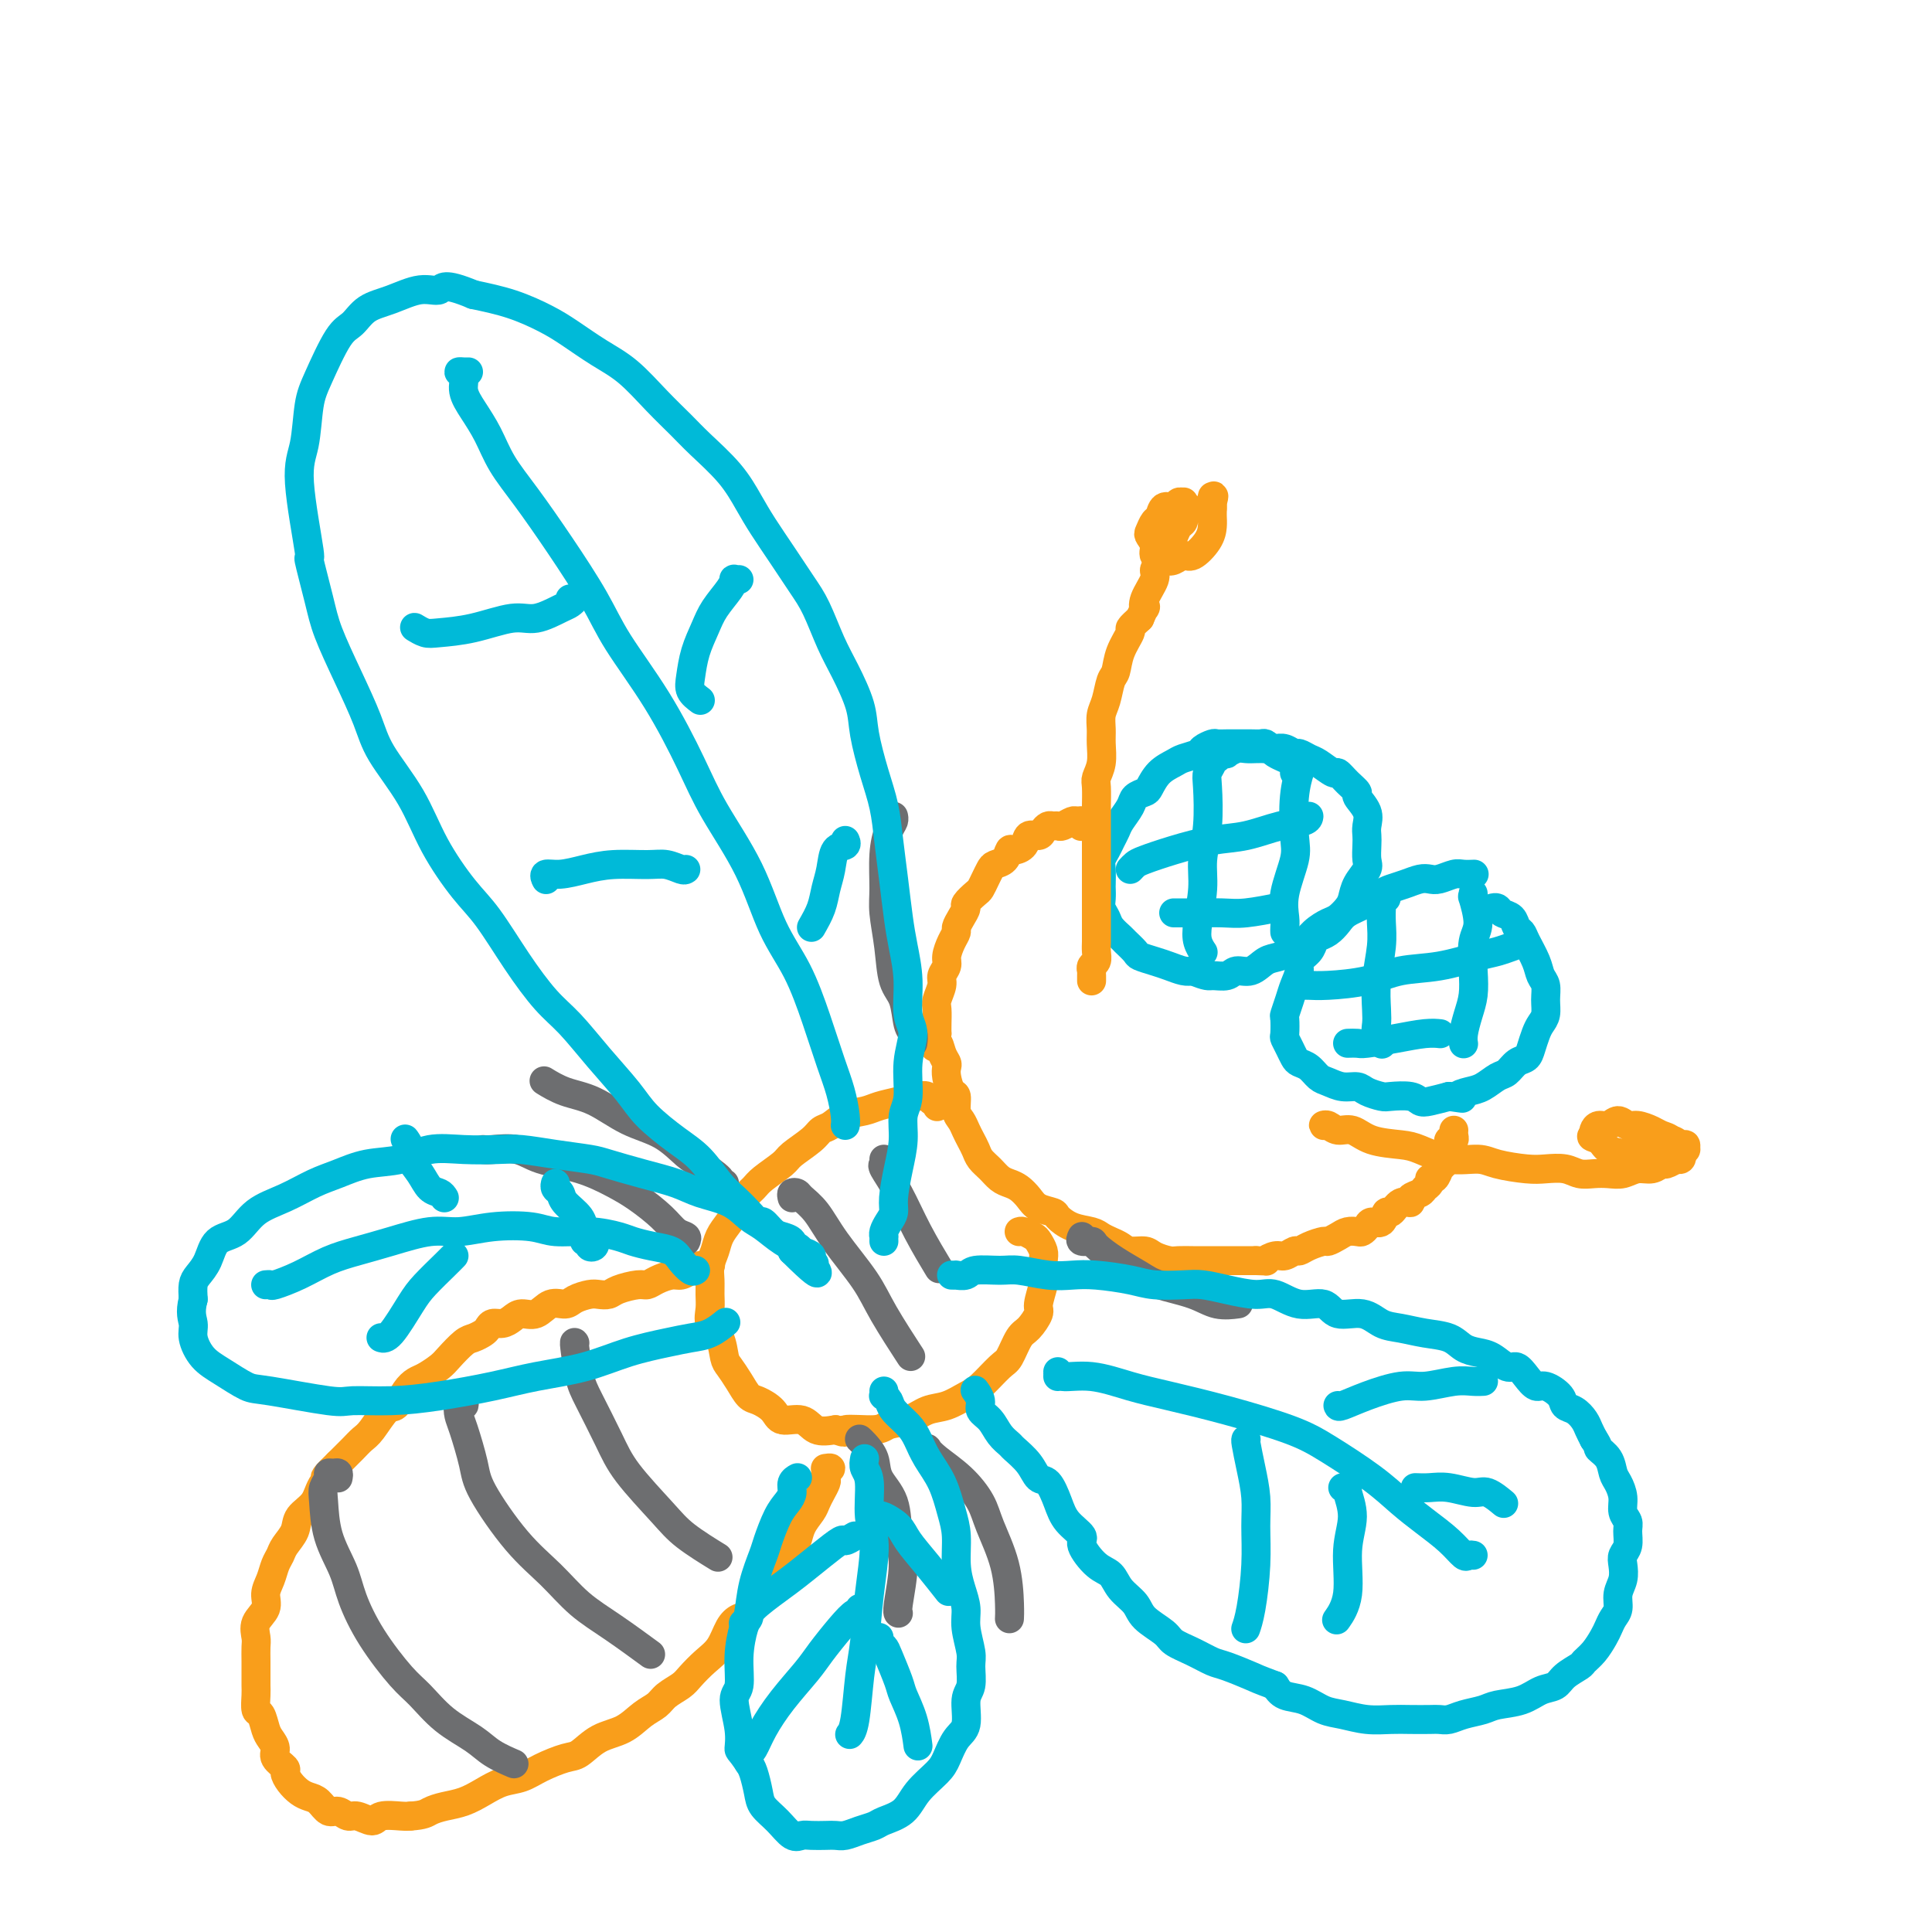 <svg viewBox='0 0 400 400' version='1.1' xmlns='http://www.w3.org/2000/svg' xmlns:xlink='http://www.w3.org/1999/xlink'><g fill='none' stroke='#00BAD8' stroke-width='6' stroke-linecap='round' stroke-linejoin='round'><path d='M266,157c-0.757,-0.340 -1.514,-0.679 -2,-1c-0.486,-0.321 -0.700,-0.622 -1,-1c-0.300,-0.378 -0.685,-0.833 -1,-1c-0.315,-0.167 -0.561,-0.044 -1,0c-0.439,0.044 -1.072,0.011 -2,0c-0.928,-0.011 -2.151,0.000 -3,0c-0.849,-0.000 -1.325,-0.011 -2,0c-0.675,0.011 -1.550,0.045 -2,0c-0.450,-0.045 -0.476,-0.167 -1,0c-0.524,0.167 -1.547,0.624 -2,1c-0.453,0.376 -0.335,0.672 -1,1c-0.665,0.328 -2.113,0.690 -3,1c-0.887,0.310 -1.211,0.569 -2,1c-0.789,0.431 -2.042,1.035 -3,2c-0.958,0.965 -1.623,2.293 -2,3c-0.377,0.707 -0.468,0.794 -1,1c-0.532,0.206 -1.505,0.530 -2,1c-0.495,0.470 -0.514,1.084 -1,2c-0.486,0.916 -1.440,2.132 -2,3c-0.560,0.868 -0.724,1.386 -1,2c-0.276,0.614 -0.662,1.324 -1,2c-0.338,0.676 -0.626,1.318 -1,2c-0.374,0.682 -0.832,1.404 -1,2c-0.168,0.596 -0.046,1.066 0,2c0.046,0.934 0.016,2.333 0,3c-0.016,0.667 -0.016,0.601 0,1c0.016,0.399 0.050,1.263 0,2c-0.050,0.737 -0.183,1.348 0,2c0.183,0.652 0.683,1.344 1,2c0.317,0.656 0.450,1.275 1,2c0.550,0.725 1.515,1.556 2,2c0.485,0.444 0.489,0.500 1,1c0.511,0.500 1.530,1.444 2,2c0.470,0.556 0.391,0.724 1,1c0.609,0.276 1.905,0.662 3,1c1.095,0.338 1.987,0.630 3,1c1.013,0.370 2.147,0.820 3,1c0.853,0.180 1.427,0.090 2,0'/><path d='M247,201c3.067,1.291 3.234,1.019 4,1c0.766,-0.019 2.133,0.217 3,0c0.867,-0.217 1.236,-0.886 2,-1c0.764,-0.114 1.922,0.328 3,0c1.078,-0.328 2.074,-1.426 3,-2c0.926,-0.574 1.781,-0.625 3,-1c1.219,-0.375 2.803,-1.073 4,-2c1.197,-0.927 2.009,-2.082 3,-3c0.991,-0.918 2.162,-1.600 3,-2c0.838,-0.400 1.342,-0.520 2,-1c0.658,-0.480 1.469,-1.321 2,-2c0.531,-0.679 0.783,-1.197 1,-2c0.217,-0.803 0.398,-1.892 1,-3c0.602,-1.108 1.625,-2.236 2,-3c0.375,-0.764 0.103,-1.166 0,-2c-0.103,-0.834 -0.035,-2.101 0,-3c0.035,-0.899 0.039,-1.430 0,-2c-0.039,-0.570 -0.121,-1.177 0,-2c0.121,-0.823 0.446,-1.861 0,-3c-0.446,-1.139 -1.662,-2.380 -2,-3c-0.338,-0.620 0.201,-0.618 0,-1c-0.201,-0.382 -1.142,-1.149 -2,-2c-0.858,-0.851 -1.634,-1.787 -2,-2c-0.366,-0.213 -0.321,0.298 -1,0c-0.679,-0.298 -2.083,-1.404 -3,-2c-0.917,-0.596 -1.348,-0.681 -2,-1c-0.652,-0.319 -1.526,-0.870 -2,-1c-0.474,-0.130 -0.550,0.161 -1,0c-0.450,-0.161 -1.275,-0.775 -2,-1c-0.725,-0.225 -1.348,-0.061 -2,0c-0.652,0.061 -1.331,0.020 -2,0c-0.669,-0.020 -1.327,-0.019 -2,0c-0.673,0.019 -1.361,0.058 -2,0c-0.639,-0.058 -1.229,-0.212 -2,0c-0.771,0.212 -1.722,0.789 -2,1c-0.278,0.211 0.117,0.057 0,0c-0.117,-0.057 -0.748,-0.016 -1,0c-0.252,0.016 -0.126,0.008 0,0'/><path d='M252,157c-0.415,0.017 -0.829,0.034 -1,0c-0.171,-0.034 -0.097,-0.118 0,0c0.097,0.118 0.218,0.438 0,1c-0.218,0.562 -0.775,1.365 -1,2c-0.225,0.635 -0.116,1.104 0,3c0.116,1.896 0.240,5.221 0,8c-0.240,2.779 -0.845,5.011 -1,7c-0.155,1.989 0.141,3.734 0,6c-0.141,2.266 -0.717,5.052 -1,7c-0.283,1.948 -0.272,3.058 0,4c0.272,0.942 0.804,1.715 1,2c0.196,0.285 0.056,0.081 0,0c-0.056,-0.081 -0.028,-0.041 0,0'/><path d='M268,160c0.430,-0.561 0.861,-1.122 1,-1c0.139,0.122 -0.013,0.928 0,1c0.013,0.072 0.192,-0.590 0,0c-0.192,0.590 -0.755,2.430 -1,5c-0.245,2.570 -0.171,5.868 0,8c0.171,2.132 0.438,3.097 0,5c-0.438,1.903 -1.581,4.745 -2,7c-0.419,2.255 -0.112,3.924 0,5c0.112,1.076 0.030,1.559 0,2c-0.030,0.441 -0.009,0.840 0,1c0.009,0.160 0.004,0.080 0,0'/><path d='M234,180c0.325,-0.355 0.650,-0.710 1,-1c0.350,-0.290 0.724,-0.515 2,-1c1.276,-0.485 3.452,-1.229 6,-2c2.548,-0.771 5.467,-1.569 8,-2c2.533,-0.431 4.679,-0.494 7,-1c2.321,-0.506 4.818,-1.455 7,-2c2.182,-0.545 4.049,-0.685 5,-1c0.951,-0.315 0.986,-0.804 1,-1c0.014,-0.196 0.007,-0.098 0,0'/><path d='M243,189c0.237,-0.002 0.474,-0.004 1,0c0.526,0.004 1.340,0.015 3,0c1.660,-0.015 4.167,-0.056 6,0c1.833,0.056 2.994,0.207 5,0c2.006,-0.207 4.859,-0.774 6,-1c1.141,-0.226 0.571,-0.113 0,0'/><path d='M305,181c0.187,-0.008 0.373,-0.016 0,0c-0.373,0.016 -1.307,0.056 -2,0c-0.693,-0.056 -1.147,-0.208 -2,0c-0.853,0.208 -2.105,0.777 -3,1c-0.895,0.223 -1.432,0.100 -2,0c-0.568,-0.100 -1.165,-0.179 -2,0c-0.835,0.179 -1.908,0.614 -3,1c-1.092,0.386 -2.204,0.722 -3,1c-0.796,0.278 -1.277,0.498 -2,1c-0.723,0.502 -1.689,1.286 -3,2c-1.311,0.714 -2.967,1.356 -4,2c-1.033,0.644 -1.441,1.289 -2,2c-0.559,0.711 -1.268,1.489 -2,2c-0.732,0.511 -1.488,0.755 -2,1c-0.512,0.245 -0.781,0.491 -1,1c-0.219,0.509 -0.387,1.279 -1,2c-0.613,0.721 -1.671,1.391 -2,2c-0.329,0.609 0.069,1.155 0,2c-0.069,0.845 -0.607,1.988 -1,3c-0.393,1.012 -0.642,1.891 -1,3c-0.358,1.109 -0.825,2.446 -1,3c-0.175,0.554 -0.058,0.323 0,1c0.058,0.677 0.056,2.262 0,3c-0.056,0.738 -0.167,0.631 0,1c0.167,0.369 0.611,1.216 1,2c0.389,0.784 0.722,1.505 1,2c0.278,0.495 0.500,0.764 1,1c0.500,0.236 1.279,0.441 2,1c0.721,0.559 1.385,1.473 2,2c0.615,0.527 1.180,0.667 2,1c0.820,0.333 1.894,0.860 3,1c1.106,0.140 2.243,-0.107 3,0c0.757,0.107 1.134,0.568 2,1c0.866,0.432 2.223,0.834 3,1c0.777,0.166 0.976,0.094 2,0c1.024,-0.094 2.872,-0.211 4,0c1.128,0.211 1.534,0.749 2,1c0.466,0.251 0.990,0.215 2,0c1.010,-0.215 2.505,-0.607 4,-1'/><path d='M300,227c4.546,0.671 2.411,0.350 2,0c-0.411,-0.350 0.901,-0.728 2,-1c1.099,-0.272 1.986,-0.440 3,-1c1.014,-0.560 2.155,-1.514 3,-2c0.845,-0.486 1.392,-0.504 2,-1c0.608,-0.496 1.276,-1.470 2,-2c0.724,-0.530 1.504,-0.617 2,-1c0.496,-0.383 0.707,-1.064 1,-2c0.293,-0.936 0.668,-2.127 1,-3c0.332,-0.873 0.622,-1.427 1,-2c0.378,-0.573 0.846,-1.167 1,-2c0.154,-0.833 -0.004,-1.907 0,-3c0.004,-1.093 0.170,-2.205 0,-3c-0.170,-0.795 -0.676,-1.273 -1,-2c-0.324,-0.727 -0.467,-1.704 -1,-3c-0.533,-1.296 -1.456,-2.910 -2,-4c-0.544,-1.090 -0.709,-1.655 -1,-2c-0.291,-0.345 -0.709,-0.471 -1,-1c-0.291,-0.529 -0.457,-1.462 -1,-2c-0.543,-0.538 -1.465,-0.680 -2,-1c-0.535,-0.320 -0.682,-0.817 -1,-1c-0.318,-0.183 -0.805,-0.052 -1,0c-0.195,0.052 -0.097,0.026 0,0'/><path d='M287,186c-0.422,-0.100 -0.844,-0.199 -1,0c-0.156,0.199 -0.046,0.698 0,1c0.046,0.302 0.026,0.409 0,1c-0.026,0.591 -0.059,1.667 0,3c0.059,1.333 0.211,2.923 0,5c-0.211,2.077 -0.785,4.641 -1,7c-0.215,2.359 -0.071,4.513 0,6c0.071,1.487 0.071,2.306 0,3c-0.071,0.694 -0.211,1.264 0,2c0.211,0.736 0.775,1.639 1,2c0.225,0.361 0.113,0.181 0,0'/><path d='M305,185c0.038,0.552 0.077,1.105 0,1c-0.077,-0.105 -0.269,-0.867 0,0c0.269,0.867 0.997,3.365 1,5c0.003,1.635 -0.721,2.409 -1,4c-0.279,1.591 -0.113,3.999 0,6c0.113,2.001 0.174,3.594 0,5c-0.174,1.406 -0.583,2.625 -1,4c-0.417,1.375 -0.844,2.905 -1,4c-0.156,1.095 -0.042,1.756 0,2c0.042,0.244 0.012,0.070 0,0c-0.012,-0.070 -0.006,-0.035 0,0'/><path d='M269,204c0.591,-0.015 1.183,-0.030 2,0c0.817,0.030 1.860,0.106 4,0c2.140,-0.106 5.377,-0.395 8,-1c2.623,-0.605 4.633,-1.525 7,-2c2.367,-0.475 5.090,-0.506 8,-1c2.910,-0.494 6.007,-1.452 8,-2c1.993,-0.548 2.883,-0.686 4,-1c1.117,-0.314 2.462,-0.804 3,-1c0.538,-0.196 0.269,-0.098 0,0'/><path d='M279,216c0.759,-0.022 1.517,-0.044 2,0c0.483,0.044 0.690,0.156 2,0c1.310,-0.156 3.722,-0.578 6,-1c2.278,-0.422 4.421,-0.844 6,-1c1.579,-0.156 2.594,-0.044 3,0c0.406,0.044 0.203,0.022 0,0'/></g>
<g fill='none' stroke='#F99E1B' stroke-width='6' stroke-linecap='round' stroke-linejoin='round'><path d='M226,171c-0.452,-0.002 -0.905,-0.004 -1,0c-0.095,0.004 0.167,0.016 0,0c-0.167,-0.016 -0.765,-0.058 -1,0c-0.235,0.058 -0.108,0.215 0,0c0.108,-0.215 0.198,-0.804 0,-1c-0.198,-0.196 -0.683,0.000 -1,0c-0.317,-0.000 -0.466,-0.197 -1,0c-0.534,0.197 -1.453,0.787 -2,1c-0.547,0.213 -0.723,0.047 -1,0c-0.277,-0.047 -0.656,0.024 -1,0c-0.344,-0.024 -0.655,-0.144 -1,0c-0.345,0.144 -0.726,0.550 -1,1c-0.274,0.450 -0.441,0.942 -1,1c-0.559,0.058 -1.511,-0.317 -2,0c-0.489,0.317 -0.516,1.328 -1,2c-0.484,0.672 -1.425,1.005 -2,1c-0.575,-0.005 -0.784,-0.350 -1,0c-0.216,0.350 -0.439,1.393 -1,2c-0.561,0.607 -1.458,0.777 -2,1c-0.542,0.223 -0.727,0.497 -1,1c-0.273,0.503 -0.633,1.233 -1,2c-0.367,0.767 -0.742,1.570 -1,2c-0.258,0.430 -0.399,0.486 -1,1c-0.601,0.514 -1.663,1.485 -2,2c-0.337,0.515 0.051,0.574 0,1c-0.051,0.426 -0.539,1.220 -1,2c-0.461,0.780 -0.893,1.546 -1,2c-0.107,0.454 0.111,0.597 0,1c-0.111,0.403 -0.551,1.065 -1,2c-0.449,0.935 -0.909,2.141 -1,3c-0.091,0.859 0.186,1.370 0,2c-0.186,0.630 -0.834,1.380 -1,2c-0.166,0.620 0.152,1.111 0,2c-0.152,0.889 -0.773,2.176 -1,3c-0.227,0.824 -0.061,1.183 0,2c0.061,0.817 0.017,2.090 0,3c-0.017,0.910 -0.009,1.455 0,2'/><path d='M194,214c-0.973,4.538 -0.405,2.383 0,2c0.405,-0.383 0.647,1.004 1,2c0.353,0.996 0.817,1.599 1,2c0.183,0.401 0.087,0.601 0,1c-0.087,0.399 -0.164,0.999 0,2c0.164,1.001 0.569,2.404 1,3c0.431,0.596 0.889,0.386 1,1c0.111,0.614 -0.125,2.051 0,3c0.125,0.949 0.610,1.409 1,2c0.390,0.591 0.685,1.313 1,2c0.315,0.687 0.651,1.340 1,2c0.349,0.660 0.712,1.329 1,2c0.288,0.671 0.500,1.345 1,2c0.500,0.655 1.289,1.292 2,2c0.711,0.708 1.344,1.489 2,2c0.656,0.511 1.335,0.753 2,1c0.665,0.247 1.314,0.499 2,1c0.686,0.501 1.407,1.251 2,2c0.593,0.749 1.058,1.496 2,2c0.942,0.504 2.360,0.765 3,1c0.640,0.235 0.503,0.444 1,1c0.497,0.556 1.628,1.458 3,2c1.372,0.542 2.985,0.724 4,1c1.015,0.276 1.431,0.648 2,1c0.569,0.352 1.292,0.686 2,1c0.708,0.314 1.401,0.610 2,1c0.599,0.390 1.104,0.875 2,1c0.896,0.125 2.183,-0.110 3,0c0.817,0.110 1.164,0.565 2,1c0.836,0.435 2.162,0.849 3,1c0.838,0.151 1.187,0.041 2,0c0.813,-0.041 2.091,-0.011 3,0c0.909,0.011 1.451,0.003 2,0c0.549,-0.003 1.106,-0.001 2,0c0.894,0.001 2.126,0.000 3,0c0.874,-0.000 1.389,-0.000 2,0c0.611,0.000 1.317,0.000 2,0c0.683,-0.000 1.341,-0.000 2,0'/><path d='M260,261c3.141,0.065 1.993,0.228 2,0c0.007,-0.228 1.169,-0.849 2,-1c0.831,-0.151 1.329,0.166 2,0c0.671,-0.166 1.513,-0.814 2,-1c0.487,-0.186 0.620,0.091 1,0c0.380,-0.091 1.008,-0.550 2,-1c0.992,-0.450 2.350,-0.891 3,-1c0.650,-0.109 0.594,0.115 1,0c0.406,-0.115 1.275,-0.569 2,-1c0.725,-0.431 1.307,-0.838 2,-1c0.693,-0.162 1.499,-0.080 2,0c0.501,0.080 0.698,0.157 1,0c0.302,-0.157 0.710,-0.548 1,-1c0.290,-0.452 0.461,-0.966 1,-1c0.539,-0.034 1.445,0.412 2,0c0.555,-0.412 0.760,-1.683 1,-2c0.240,-0.317 0.516,0.318 1,0c0.484,-0.318 1.176,-1.591 2,-2c0.824,-0.409 1.780,0.045 2,0c0.220,-0.045 -0.296,-0.591 0,-1c0.296,-0.409 1.402,-0.682 2,-1c0.598,-0.318 0.686,-0.681 1,-1c0.314,-0.319 0.854,-0.592 1,-1c0.146,-0.408 -0.102,-0.949 0,-1c0.102,-0.051 0.553,0.390 1,0c0.447,-0.390 0.890,-1.610 1,-2c0.110,-0.390 -0.114,0.050 0,0c0.114,-0.050 0.567,-0.591 1,-1c0.433,-0.409 0.847,-0.688 1,-1c0.153,-0.312 0.045,-0.657 0,-1c-0.045,-0.343 -0.026,-0.683 0,-1c0.026,-0.317 0.060,-0.610 0,-1c-0.060,-0.390 -0.212,-0.875 0,-1c0.212,-0.125 0.789,0.111 1,0c0.211,-0.111 0.057,-0.568 0,-1c-0.057,-0.432 -0.016,-0.838 0,-1c0.016,-0.162 0.008,-0.081 0,0'/><path d='M226,203c-0.001,0.081 -0.001,0.162 0,0c0.001,-0.162 0.004,-0.567 0,-1c-0.004,-0.433 -0.015,-0.892 0,-1c0.015,-0.108 0.057,0.137 0,0c-0.057,-0.137 -0.211,-0.655 0,-1c0.211,-0.345 0.789,-0.515 1,-1c0.211,-0.485 0.057,-1.285 0,-2c-0.057,-0.715 -0.015,-1.347 0,-2c0.015,-0.653 0.004,-1.329 0,-2c-0.004,-0.671 -0.001,-1.338 0,-2c0.001,-0.662 0.000,-1.318 0,-2c-0.000,-0.682 -0.000,-1.389 0,-2c0.000,-0.611 0.000,-1.125 0,-2c-0.000,-0.875 -0.000,-2.110 0,-3c0.000,-0.890 0.000,-1.436 0,-2c-0.000,-0.564 -0.000,-1.146 0,-2c0.000,-0.854 0.000,-1.980 0,-3c-0.000,-1.020 -0.001,-1.935 0,-3c0.001,-1.065 0.004,-2.279 0,-3c-0.004,-0.721 -0.015,-0.948 0,-2c0.015,-1.052 0.057,-2.928 0,-4c-0.057,-1.072 -0.212,-1.340 0,-2c0.212,-0.660 0.792,-1.711 1,-3c0.208,-1.289 0.045,-2.814 0,-4c-0.045,-1.186 0.030,-2.031 0,-3c-0.030,-0.969 -0.164,-2.061 0,-3c0.164,-0.939 0.626,-1.727 1,-3c0.374,-1.273 0.659,-3.033 1,-4c0.341,-0.967 0.738,-1.140 1,-2c0.262,-0.860 0.390,-2.406 1,-4c0.610,-1.594 1.703,-3.237 2,-4c0.297,-0.763 -0.201,-0.647 0,-1c0.201,-0.353 1.100,-1.177 2,-2'/><path d='M236,128c1.498,-3.483 1.241,-2.189 1,-2c-0.241,0.189 -0.468,-0.726 0,-2c0.468,-1.274 1.631,-2.908 2,-4c0.369,-1.092 -0.056,-1.643 0,-2c0.056,-0.357 0.592,-0.519 1,-1c0.408,-0.481 0.687,-1.280 1,-2c0.313,-0.720 0.658,-1.360 1,-2c0.342,-0.640 0.680,-1.281 1,-2c0.320,-0.719 0.621,-1.516 1,-2c0.379,-0.484 0.837,-0.655 1,-1c0.163,-0.345 0.031,-0.863 0,-1c-0.031,-0.137 0.041,0.108 0,0c-0.041,-0.108 -0.193,-0.569 0,-1c0.193,-0.431 0.732,-0.833 1,-1c0.268,-0.167 0.265,-0.098 0,0c-0.265,0.098 -0.791,0.227 -1,0c-0.209,-0.227 -0.101,-0.809 0,-1c0.101,-0.191 0.196,0.008 0,0c-0.196,-0.008 -0.682,-0.225 -1,0c-0.318,0.225 -0.467,0.890 -1,1c-0.533,0.110 -1.450,-0.336 -2,0c-0.550,0.336 -0.732,1.455 -1,2c-0.268,0.545 -0.624,0.517 -1,1c-0.376,0.483 -0.774,1.478 -1,2c-0.226,0.522 -0.279,0.572 0,1c0.279,0.428 0.890,1.235 1,2c0.110,0.765 -0.281,1.489 0,2c0.281,0.511 1.234,0.808 2,1c0.766,0.192 1.344,0.280 2,0c0.656,-0.280 1.391,-0.929 2,-1c0.609,-0.071 1.091,0.437 2,0c0.909,-0.437 2.243,-1.819 3,-3c0.757,-1.181 0.935,-2.162 1,-3c0.065,-0.838 0.017,-1.534 0,-2c-0.017,-0.466 -0.005,-0.702 0,-1c0.005,-0.298 0.001,-0.656 0,-1c-0.001,-0.344 -0.001,-0.672 0,-1'/><path d='M251,104c0.619,-1.937 0.166,-1.279 0,-1c-0.166,0.279 -0.044,0.180 0,0c0.044,-0.180 0.012,-0.440 0,0c-0.012,0.440 -0.003,1.580 0,2c0.003,0.420 0.001,0.120 0,0c-0.001,-0.120 -0.000,-0.060 0,0'/><path d='M275,233c-0.494,0.034 -0.988,0.068 -1,0c-0.012,-0.068 0.458,-0.239 1,0c0.542,0.239 1.157,0.889 2,1c0.843,0.111 1.914,-0.316 3,0c1.086,0.316 2.188,1.376 4,2c1.812,0.624 4.334,0.811 6,1c1.666,0.189 2.476,0.380 4,1c1.524,0.620 3.761,1.669 6,2c2.239,0.331 4.479,-0.056 6,0c1.521,0.056 2.322,0.555 4,1c1.678,0.445 4.234,0.837 6,1c1.766,0.163 2.741,0.096 4,0c1.259,-0.096 2.801,-0.221 4,0c1.199,0.221 2.053,0.787 3,1c0.947,0.213 1.986,0.072 3,0c1.014,-0.072 2.002,-0.076 3,0c0.998,0.076 2.006,0.232 3,0c0.994,-0.232 1.972,-0.850 3,-1c1.028,-0.150 2.104,0.170 3,0c0.896,-0.170 1.612,-0.830 2,-1c0.388,-0.170 0.447,0.152 1,0c0.553,-0.152 1.599,-0.776 2,-1c0.401,-0.224 0.157,-0.048 0,0c-0.157,0.048 -0.226,-0.032 0,0c0.226,0.032 0.748,0.177 1,0c0.252,-0.177 0.234,-0.677 0,-1c-0.234,-0.323 -0.685,-0.469 -1,-1c-0.315,-0.531 -0.493,-1.447 -1,-2c-0.507,-0.553 -1.343,-0.741 -2,-1c-0.657,-0.259 -1.134,-0.587 -2,-1c-0.866,-0.413 -2.119,-0.910 -3,-1c-0.881,-0.090 -1.388,0.228 -2,0c-0.612,-0.228 -1.327,-1.000 -2,-1c-0.673,0.000 -1.304,0.773 -2,1c-0.696,0.227 -1.457,-0.093 -2,0c-0.543,0.093 -0.870,0.598 -1,1c-0.130,0.402 -0.065,0.701 0,1'/><path d='M330,235c-1.238,0.427 0.167,0.494 1,1c0.833,0.506 1.094,1.452 2,2c0.906,0.548 2.456,0.698 4,1c1.544,0.302 3.083,0.756 4,1c0.917,0.244 1.212,0.277 2,0c0.788,-0.277 2.068,-0.863 3,-1c0.932,-0.137 1.515,0.175 2,0c0.485,-0.175 0.870,-0.836 1,-1c0.130,-0.164 0.005,0.170 0,0c-0.005,-0.170 0.112,-0.845 0,-1c-0.112,-0.155 -0.452,0.211 -1,0c-0.548,-0.211 -1.303,-0.999 -2,-1c-0.697,-0.001 -1.336,0.784 -2,1c-0.664,0.216 -1.353,-0.138 -2,0c-0.647,0.138 -1.251,0.768 -2,1c-0.749,0.232 -1.643,0.066 -2,0c-0.357,-0.066 -0.179,-0.033 0,0'/><path d='M194,229c0.007,0.111 0.013,0.222 0,0c-0.013,-0.222 -0.046,-0.778 0,-1c0.046,-0.222 0.173,-0.109 0,0c-0.173,0.109 -0.644,0.214 -1,0c-0.356,-0.214 -0.597,-0.748 -1,-1c-0.403,-0.252 -0.968,-0.223 -2,0c-1.032,0.223 -2.531,0.641 -4,1c-1.469,0.359 -2.908,0.659 -4,1c-1.092,0.341 -1.837,0.723 -3,1c-1.163,0.277 -2.742,0.448 -4,1c-1.258,0.552 -2.194,1.484 -3,2c-0.806,0.516 -1.484,0.617 -2,1c-0.516,0.383 -0.872,1.047 -2,2c-1.128,0.953 -3.027,2.195 -4,3c-0.973,0.805 -1.019,1.173 -2,2c-0.981,0.827 -2.895,2.111 -4,3c-1.105,0.889 -1.399,1.382 -2,2c-0.601,0.618 -1.509,1.362 -2,2c-0.491,0.638 -0.566,1.171 -1,2c-0.434,0.829 -1.226,1.954 -2,3c-0.774,1.046 -1.528,2.012 -2,3c-0.472,0.988 -0.662,1.997 -1,3c-0.338,1.003 -0.824,2.001 -1,3c-0.176,0.999 -0.040,1.998 0,3c0.040,1.002 -0.014,2.005 0,3c0.014,0.995 0.097,1.981 0,3c-0.097,1.019 -0.374,2.071 0,3c0.374,0.929 1.399,1.734 2,3c0.601,1.266 0.779,2.993 1,4c0.221,1.007 0.486,1.294 1,2c0.514,0.706 1.276,1.829 2,3c0.724,1.171 1.408,2.389 2,3c0.592,0.611 1.091,0.616 2,1c0.909,0.384 2.227,1.147 3,2c0.773,0.853 1.001,1.796 2,2c0.999,0.204 2.769,-0.330 4,0c1.231,0.330 1.923,1.523 3,2c1.077,0.477 2.538,0.239 4,0'/><path d='M173,296c2.909,1.069 1.180,0.241 2,0c0.820,-0.241 4.189,0.105 6,0c1.811,-0.105 2.064,-0.662 3,-1c0.936,-0.338 2.556,-0.459 4,-1c1.444,-0.541 2.712,-1.504 4,-2c1.288,-0.496 2.596,-0.525 4,-1c1.404,-0.475 2.904,-1.395 4,-2c1.096,-0.605 1.788,-0.895 3,-2c1.212,-1.105 2.946,-3.024 4,-4c1.054,-0.976 1.430,-1.008 2,-2c0.570,-0.992 1.333,-2.945 2,-4c0.667,-1.055 1.236,-1.212 2,-2c0.764,-0.788 1.721,-2.207 2,-3c0.279,-0.793 -0.121,-0.961 0,-2c0.121,-1.039 0.761,-2.951 1,-4c0.239,-1.049 0.076,-1.237 0,-2c-0.076,-0.763 -0.065,-2.103 0,-3c0.065,-0.897 0.186,-1.351 0,-2c-0.186,-0.649 -0.677,-1.494 -1,-2c-0.323,-0.506 -0.478,-0.672 -1,-1c-0.522,-0.328 -1.410,-0.819 -2,-1c-0.590,-0.181 -0.883,-0.052 -1,0c-0.117,0.052 -0.059,0.026 0,0'/><path d='M147,262c-0.032,-0.000 -0.063,-0.001 0,0c0.063,0.001 0.221,0.003 0,0c-0.221,-0.003 -0.822,-0.011 -1,0c-0.178,0.011 0.067,0.041 0,0c-0.067,-0.041 -0.444,-0.152 -1,0c-0.556,0.152 -1.290,0.566 -2,1c-0.710,0.434 -1.395,0.886 -2,1c-0.605,0.114 -1.128,-0.110 -2,0c-0.872,0.110 -2.092,0.555 -3,1c-0.908,0.445 -1.503,0.890 -2,1c-0.497,0.110 -0.894,-0.115 -2,0c-1.106,0.115 -2.919,0.569 -4,1c-1.081,0.431 -1.429,0.838 -2,1c-0.571,0.162 -1.363,0.080 -2,0c-0.637,-0.080 -1.118,-0.157 -2,0c-0.882,0.157 -2.165,0.549 -3,1c-0.835,0.451 -1.221,0.961 -2,1c-0.779,0.039 -1.952,-0.392 -3,0c-1.048,0.392 -1.972,1.607 -3,2c-1.028,0.393 -2.159,-0.035 -3,0c-0.841,0.035 -1.390,0.534 -2,1c-0.610,0.466 -1.280,0.899 -2,1c-0.720,0.101 -1.490,-0.129 -2,0c-0.510,0.129 -0.759,0.619 -1,1c-0.241,0.381 -0.472,0.654 -1,1c-0.528,0.346 -1.353,0.765 -2,1c-0.647,0.235 -1.118,0.286 -2,1c-0.882,0.714 -2.176,2.091 -3,3c-0.824,0.909 -1.180,1.351 -2,2c-0.820,0.649 -2.106,1.505 -3,2c-0.894,0.495 -1.398,0.629 -2,1c-0.602,0.371 -1.302,0.977 -2,2c-0.698,1.023 -1.394,2.461 -2,3c-0.606,0.539 -1.124,0.177 -2,1c-0.876,0.823 -2.111,2.829 -3,4c-0.889,1.171 -1.432,1.508 -2,2c-0.568,0.492 -1.162,1.141 -2,2c-0.838,0.859 -1.919,1.930 -3,3'/><path d='M70,303c-4.921,4.718 -1.723,2.513 -1,2c0.723,-0.513 -1.028,0.667 -2,2c-0.972,1.333 -1.163,2.818 -2,4c-0.837,1.182 -2.318,2.059 -3,3c-0.682,0.941 -0.564,1.946 -1,3c-0.436,1.054 -1.428,2.158 -2,3c-0.572,0.842 -0.726,1.422 -1,2c-0.274,0.578 -0.670,1.155 -1,2c-0.330,0.845 -0.596,1.960 -1,3c-0.404,1.040 -0.945,2.007 -1,3c-0.055,0.993 0.378,2.012 0,3c-0.378,0.988 -1.565,1.945 -2,3c-0.435,1.055 -0.117,2.208 0,3c0.117,0.792 0.031,1.222 0,2c-0.031,0.778 -0.009,1.904 0,3c0.009,1.096 0.005,2.162 0,3c-0.005,0.838 -0.012,1.450 0,2c0.012,0.550 0.044,1.039 0,2c-0.044,0.961 -0.165,2.393 0,3c0.165,0.607 0.617,0.389 1,1c0.383,0.611 0.699,2.051 1,3c0.301,0.949 0.588,1.405 1,2c0.412,0.595 0.950,1.328 1,2c0.050,0.672 -0.387,1.283 0,2c0.387,0.717 1.598,1.540 2,2c0.402,0.460 -0.006,0.556 0,1c0.006,0.444 0.424,1.237 1,2c0.576,0.763 1.309,1.496 2,2c0.691,0.504 1.340,0.780 2,1c0.660,0.220 1.330,0.383 2,1c0.670,0.617 1.338,1.687 2,2c0.662,0.313 1.316,-0.130 2,0c0.684,0.130 1.398,0.834 2,1c0.602,0.166 1.092,-0.204 2,0c0.908,0.204 2.233,0.983 3,1c0.767,0.017 0.976,-0.726 2,-1c1.024,-0.274 2.864,-0.078 4,0c1.136,0.078 1.568,0.039 2,0'/><path d='M85,376c2.786,-0.176 3.252,-0.614 4,-1c0.748,-0.386 1.778,-0.718 3,-1c1.222,-0.282 2.636,-0.512 4,-1c1.364,-0.488 2.680,-1.234 4,-2c1.320,-0.766 2.646,-1.551 4,-2c1.354,-0.449 2.738,-0.561 4,-1c1.262,-0.439 2.402,-1.205 4,-2c1.598,-0.795 3.652,-1.620 5,-2c1.348,-0.380 1.989,-0.314 3,-1c1.011,-0.686 2.391,-2.123 4,-3c1.609,-0.877 3.446,-1.194 5,-2c1.554,-0.806 2.824,-2.102 4,-3c1.176,-0.898 2.257,-1.399 3,-2c0.743,-0.601 1.147,-1.304 2,-2c0.853,-0.696 2.154,-1.387 3,-2c0.846,-0.613 1.238,-1.148 2,-2c0.762,-0.852 1.895,-2.019 3,-3c1.105,-0.981 2.181,-1.774 3,-3c0.819,-1.226 1.380,-2.885 2,-4c0.620,-1.115 1.299,-1.688 2,-2c0.701,-0.312 1.423,-0.365 2,-1c0.577,-0.635 1.009,-1.852 2,-3c0.991,-1.148 2.542,-2.228 3,-3c0.458,-0.772 -0.177,-1.235 0,-2c0.177,-0.765 1.164,-1.833 2,-3c0.836,-1.167 1.519,-2.434 2,-3c0.481,-0.566 0.759,-0.430 1,-1c0.241,-0.570 0.447,-1.844 1,-3c0.553,-1.156 1.455,-2.194 2,-3c0.545,-0.806 0.733,-1.382 1,-2c0.267,-0.618 0.612,-1.280 1,-2c0.388,-0.720 0.818,-1.499 1,-2c0.182,-0.501 0.115,-0.723 0,-1c-0.115,-0.277 -0.280,-0.610 0,-1c0.280,-0.390 1.003,-0.836 1,-1c-0.003,-0.164 -0.732,-0.044 -1,0c-0.268,0.044 -0.077,0.013 0,0c0.077,-0.013 0.038,-0.006 0,0'/></g>
<g fill='none' stroke='#6D6E70' stroke-width='6' stroke-linecap='round' stroke-linejoin='round'><path d='M70,306c0.081,-0.427 0.162,-0.855 0,-1c-0.162,-0.145 -0.565,-0.009 -1,0c-0.435,0.009 -0.900,-0.110 -1,0c-0.100,0.110 0.165,0.450 0,1c-0.165,0.550 -0.761,1.309 -1,2c-0.239,0.691 -0.121,1.315 0,3c0.121,1.685 0.244,4.433 1,7c0.756,2.567 2.144,4.954 3,7c0.856,2.046 1.182,3.751 2,6c0.818,2.249 2.130,5.042 4,8c1.870,2.958 4.298,6.080 6,8c1.702,1.920 2.677,2.637 4,4c1.323,1.363 2.993,3.371 5,5c2.007,1.629 4.353,2.880 6,4c1.647,1.120 2.597,2.109 4,3c1.403,0.891 3.258,1.683 4,2c0.742,0.317 0.371,0.158 0,0'/><path d='M96,290c0.109,0.472 0.218,0.944 0,1c-0.218,0.056 -0.764,-0.304 -1,0c-0.236,0.304 -0.162,1.273 0,2c0.162,0.727 0.411,1.214 1,3c0.589,1.786 1.516,4.872 2,7c0.484,2.128 0.524,3.298 2,6c1.476,2.702 4.390,6.935 7,10c2.610,3.065 4.918,4.962 7,7c2.082,2.038 3.940,4.216 6,6c2.060,1.784 4.324,3.173 7,5c2.676,1.827 5.765,4.094 7,5c1.235,0.906 0.618,0.453 0,0'/><path d='M119,278c0.021,0.043 0.043,0.085 0,0c-0.043,-0.085 -0.150,-0.298 0,1c0.150,1.298 0.557,4.107 1,6c0.443,1.893 0.923,2.868 2,5c1.077,2.132 2.752,5.419 4,8c1.248,2.581 2.069,4.454 4,7c1.931,2.546 4.971,5.765 7,8c2.029,2.235 3.046,3.486 5,5c1.954,1.514 4.844,3.290 6,4c1.156,0.710 0.578,0.355 0,0'/><path d='M189,216c0.098,-0.750 0.195,-1.499 0,-2c-0.195,-0.501 -0.683,-0.752 -1,-2c-0.317,-1.248 -0.463,-3.492 -1,-5c-0.537,-1.508 -1.465,-2.278 -2,-4c-0.535,-1.722 -0.676,-4.394 -1,-7c-0.324,-2.606 -0.829,-5.146 -1,-7c-0.171,-1.854 -0.007,-3.022 0,-5c0.007,-1.978 -0.142,-4.765 0,-7c0.142,-2.235 0.574,-3.919 1,-5c0.426,-1.081 0.845,-1.560 1,-2c0.155,-0.440 0.044,-0.840 0,-1c-0.044,-0.160 -0.022,-0.080 0,0'/><path d='M142,257c0.168,-0.373 0.336,-0.746 0,-1c-0.336,-0.254 -1.178,-0.390 -2,-1c-0.822,-0.610 -1.626,-1.696 -3,-3c-1.374,-1.304 -3.317,-2.826 -5,-4c-1.683,-1.174 -3.105,-1.999 -5,-3c-1.895,-1.001 -4.263,-2.177 -7,-3c-2.737,-0.823 -5.844,-1.292 -8,-2c-2.156,-0.708 -3.361,-1.654 -5,-2c-1.639,-0.346 -3.710,-0.093 -5,0c-1.290,0.093 -1.797,0.027 -2,0c-0.203,-0.027 -0.101,-0.013 0,0'/><path d='M178,298c-0.055,-0.047 -0.109,-0.095 0,0c0.109,0.095 0.382,0.331 1,1c0.618,0.669 1.582,1.770 2,3c0.418,1.230 0.290,2.589 1,4c0.710,1.411 2.257,2.876 3,5c0.743,2.124 0.683,4.909 1,7c0.317,2.091 1.013,3.488 1,6c-0.013,2.512 -0.734,6.138 -1,8c-0.266,1.862 -0.076,1.961 0,2c0.076,0.039 0.038,0.020 0,0'/><path d='M224,256c-0.219,0.434 -0.438,0.868 0,1c0.438,0.132 1.534,-0.039 2,0c0.466,0.039 0.301,0.289 1,1c0.699,0.711 2.261,1.883 4,3c1.739,1.117 3.654,2.180 5,3c1.346,0.820 2.123,1.396 4,2c1.877,0.604 4.854,1.234 7,2c2.146,0.766 3.462,1.668 5,2c1.538,0.332 3.296,0.095 4,0c0.704,-0.095 0.352,-0.047 0,0'/><path d='M150,245c-0.527,0.031 -1.055,0.062 -1,0c0.055,-0.062 0.691,-0.217 0,-1c-0.691,-0.783 -2.711,-2.195 -4,-3c-1.289,-0.805 -1.849,-1.002 -3,-2c-1.151,-0.998 -2.894,-2.797 -5,-4c-2.106,-1.203 -4.575,-1.811 -7,-3c-2.425,-1.189 -4.805,-2.958 -7,-4c-2.195,-1.042 -4.206,-1.358 -6,-2c-1.794,-0.642 -3.370,-1.612 -4,-2c-0.630,-0.388 -0.315,-0.194 0,0'/><path d='M191,300c0.451,0.037 0.901,0.074 1,0c0.099,-0.074 -0.155,-0.260 0,0c0.155,0.260 0.717,0.964 2,2c1.283,1.036 3.286,2.402 5,4c1.714,1.598 3.139,3.427 4,5c0.861,1.573 1.159,2.891 2,5c0.841,2.109 2.225,5.009 3,8c0.775,2.991 0.939,6.075 1,8c0.061,1.925 0.017,2.693 0,3c-0.017,0.307 -0.009,0.154 0,0'/><path d='M164,248c-0.102,-0.408 -0.203,-0.815 0,-1c0.203,-0.185 0.712,-0.147 1,0c0.288,0.147 0.357,0.404 1,1c0.643,0.596 1.861,1.530 3,3c1.139,1.470 2.197,3.474 4,6c1.803,2.526 4.349,5.574 6,8c1.651,2.426 2.406,4.230 4,7c1.594,2.770 4.027,6.506 5,8c0.973,1.494 0.487,0.747 0,0'/><path d='M183,240c0.067,0.411 0.134,0.822 0,1c-0.134,0.178 -0.470,0.122 0,1c0.470,0.878 1.744,2.689 3,5c1.256,2.311 2.492,5.122 4,8c1.508,2.878 3.288,5.822 4,7c0.712,1.178 0.356,0.589 0,0'/></g>
<g fill='none' stroke='#00BAD8' stroke-width='6' stroke-linecap='round' stroke-linejoin='round'><path d='M183,257c-0.006,-0.440 -0.012,-0.880 0,-1c0.012,-0.120 0.041,0.081 0,0c-0.041,-0.081 -0.152,-0.442 0,-1c0.152,-0.558 0.567,-1.313 1,-2c0.433,-0.687 0.886,-1.307 1,-2c0.114,-0.693 -0.109,-1.459 0,-3c0.109,-1.541 0.550,-3.856 1,-6c0.450,-2.144 0.910,-4.118 1,-6c0.090,-1.882 -0.190,-3.673 0,-5c0.190,-1.327 0.850,-2.190 1,-4c0.150,-1.810 -0.212,-4.566 0,-7c0.212,-2.434 0.996,-4.546 1,-6c0.004,-1.454 -0.772,-2.252 -1,-4c-0.228,-1.748 0.094,-4.447 0,-7c-0.094,-2.553 -0.602,-4.961 -1,-7c-0.398,-2.039 -0.687,-3.711 -1,-6c-0.313,-2.289 -0.651,-5.196 -1,-8c-0.349,-2.804 -0.708,-5.507 -1,-8c-0.292,-2.493 -0.518,-4.777 -1,-7c-0.482,-2.223 -1.220,-4.384 -2,-7c-0.780,-2.616 -1.601,-5.686 -2,-8c-0.399,-2.314 -0.374,-3.870 -1,-6c-0.626,-2.130 -1.903,-4.833 -3,-7c-1.097,-2.167 -2.016,-3.797 -3,-6c-0.984,-2.203 -2.034,-4.979 -3,-7c-0.966,-2.021 -1.848,-3.287 -3,-5c-1.152,-1.713 -2.573,-3.872 -4,-6c-1.427,-2.128 -2.859,-4.224 -4,-6c-1.141,-1.776 -1.990,-3.232 -3,-5c-1.010,-1.768 -2.180,-3.848 -4,-6c-1.820,-2.152 -4.291,-4.374 -6,-6c-1.709,-1.626 -2.655,-2.655 -4,-4c-1.345,-1.345 -3.088,-3.006 -5,-5c-1.912,-1.994 -3.993,-4.320 -6,-6c-2.007,-1.680 -3.941,-2.715 -6,-4c-2.059,-1.285 -4.243,-2.819 -6,-4c-1.757,-1.181 -3.089,-2.010 -5,-3c-1.911,-0.990 -4.403,-2.140 -7,-3c-2.597,-0.860 -5.298,-1.430 -8,-2'/><path d='M98,61c-6.372,-2.675 -6.301,-1.362 -7,-1c-0.699,0.362 -2.167,-0.228 -4,0c-1.833,0.228 -4.031,1.274 -6,2c-1.969,0.726 -3.708,1.131 -5,2c-1.292,0.869 -2.138,2.202 -3,3c-0.862,0.798 -1.739,1.059 -3,3c-1.261,1.941 -2.904,5.560 -4,8c-1.096,2.440 -1.644,3.701 -2,6c-0.356,2.299 -0.520,5.636 -1,8c-0.480,2.364 -1.277,3.756 -1,8c0.277,4.244 1.627,11.342 2,14c0.373,2.658 -0.230,0.877 0,2c0.230,1.123 1.294,5.150 2,8c0.706,2.850 1.056,4.523 2,7c0.944,2.477 2.484,5.758 4,9c1.516,3.242 3.010,6.446 4,9c0.990,2.554 1.477,4.458 3,7c1.523,2.542 4.082,5.724 6,9c1.918,3.276 3.194,6.648 5,10c1.806,3.352 4.140,6.683 6,9c1.860,2.317 3.244,3.618 5,6c1.756,2.382 3.884,5.844 6,9c2.116,3.156 4.219,6.005 6,8c1.781,1.995 3.238,3.135 5,5c1.762,1.865 3.829,4.454 6,7c2.171,2.546 4.447,5.049 6,7c1.553,1.951 2.383,3.351 4,5c1.617,1.649 4.022,3.547 6,5c1.978,1.453 3.528,2.460 5,4c1.472,1.540 2.866,3.612 4,5c1.134,1.388 2.009,2.091 3,3c0.991,0.909 2.099,2.022 3,3c0.901,0.978 1.594,1.819 2,2c0.406,0.181 0.526,-0.300 1,0c0.474,0.300 1.302,1.379 2,2c0.698,0.621 1.265,0.782 2,1c0.735,0.218 1.639,0.491 2,1c0.361,0.509 0.181,1.255 0,2'/><path d='M164,259c9.228,9.162 3.798,2.067 2,0c-1.798,-2.067 0.036,0.893 1,2c0.964,1.107 1.058,0.360 1,0c-0.058,-0.360 -0.269,-0.334 0,0c0.269,0.334 1.017,0.974 1,1c-0.017,0.026 -0.798,-0.563 -1,-1c-0.202,-0.437 0.176,-0.721 0,-1c-0.176,-0.279 -0.905,-0.554 -2,-1c-1.095,-0.446 -2.557,-1.064 -4,-2c-1.443,-0.936 -2.866,-2.190 -4,-3c-1.134,-0.810 -1.980,-1.175 -3,-2c-1.020,-0.825 -2.213,-2.109 -4,-3c-1.787,-0.891 -4.169,-1.391 -6,-2c-1.831,-0.609 -3.110,-1.329 -5,-2c-1.890,-0.671 -4.392,-1.294 -7,-2c-2.608,-0.706 -5.321,-1.496 -7,-2c-1.679,-0.504 -2.323,-0.723 -4,-1c-1.677,-0.277 -4.387,-0.612 -7,-1c-2.613,-0.388 -5.130,-0.829 -7,-1c-1.870,-0.171 -3.093,-0.072 -5,0c-1.907,0.072 -4.498,0.116 -7,0c-2.502,-0.116 -4.916,-0.394 -7,0c-2.084,0.394 -3.840,1.460 -6,2c-2.160,0.540 -4.724,0.555 -7,1c-2.276,0.445 -4.264,1.320 -6,2c-1.736,0.680 -3.221,1.163 -5,2c-1.779,0.837 -3.852,2.026 -6,3c-2.148,0.974 -4.372,1.731 -6,3c-1.628,1.269 -2.661,3.049 -4,4c-1.339,0.951 -2.986,1.072 -4,2c-1.014,0.928 -1.396,2.661 -2,4c-0.604,1.339 -1.432,2.284 -2,3c-0.568,0.716 -0.877,1.205 -1,2c-0.123,0.795 -0.062,1.898 0,3'/><path d='M40,269c-0.753,2.862 -0.136,4.018 0,5c0.136,0.982 -0.208,1.792 0,3c0.208,1.208 0.970,2.815 2,4c1.030,1.185 2.330,1.950 4,3c1.670,1.050 3.710,2.387 5,3c1.290,0.613 1.831,0.502 5,1c3.169,0.498 8.967,1.606 12,2c3.033,0.394 3.300,0.075 5,0c1.700,-0.075 4.832,0.094 8,0c3.168,-0.094 6.371,-0.451 10,-1c3.629,-0.549 7.684,-1.288 11,-2c3.316,-0.712 5.891,-1.395 9,-2c3.109,-0.605 6.750,-1.130 10,-2c3.250,-0.870 6.108,-2.083 9,-3c2.892,-0.917 5.819,-1.539 8,-2c2.181,-0.461 3.615,-0.763 5,-1c1.385,-0.237 2.719,-0.410 4,-1c1.281,-0.590 2.509,-1.597 3,-2c0.491,-0.403 0.246,-0.201 0,0'/><path d='M97,77c-0.462,-0.003 -0.924,-0.007 -1,0c-0.076,0.007 0.233,0.023 0,0c-0.233,-0.023 -1.010,-0.087 -1,0c0.010,0.087 0.805,0.324 1,1c0.195,0.676 -0.211,1.790 0,3c0.211,1.210 1.040,2.517 2,4c0.960,1.483 2.052,3.143 3,5c0.948,1.857 1.751,3.912 3,6c1.249,2.088 2.943,4.208 5,7c2.057,2.792 4.475,6.256 7,10c2.525,3.744 5.155,7.766 7,11c1.845,3.234 2.905,5.679 5,9c2.095,3.321 5.224,7.520 8,12c2.776,4.480 5.201,9.243 7,13c1.799,3.757 2.974,6.507 5,10c2.026,3.493 4.902,7.728 7,12c2.098,4.272 3.416,8.581 5,12c1.584,3.419 3.433,5.948 5,9c1.567,3.052 2.851,6.625 4,10c1.149,3.375 2.164,6.551 3,9c0.836,2.449 1.492,4.172 2,6c0.508,1.828 0.868,3.761 1,5c0.132,1.239 0.038,1.782 0,2c-0.038,0.218 -0.019,0.109 0,0'/><path d='M118,124c0.509,-0.100 1.017,-0.200 1,0c-0.017,0.200 -0.561,0.701 -1,1c-0.439,0.299 -0.775,0.395 -2,1c-1.225,0.605 -3.339,1.718 -5,2c-1.661,0.282 -2.869,-0.268 -5,0c-2.131,0.268 -5.184,1.354 -8,2c-2.816,0.646 -5.396,0.853 -7,1c-1.604,0.147 -2.234,0.235 -3,0c-0.766,-0.235 -1.668,-0.794 -2,-1c-0.332,-0.206 -0.095,-0.059 0,0c0.095,0.059 0.047,0.029 0,0'/><path d='M145,145c-0.828,-0.623 -1.657,-1.247 -2,-2c-0.343,-0.753 -0.201,-1.637 0,-3c0.201,-1.363 0.460,-3.206 1,-5c0.540,-1.794 1.359,-3.538 2,-5c0.641,-1.462 1.104,-2.640 2,-4c0.896,-1.360 2.226,-2.900 3,-4c0.774,-1.100 0.991,-1.759 1,-2c0.009,-0.241 -0.190,-0.065 0,0c0.190,0.065 0.769,0.019 1,0c0.231,-0.019 0.116,-0.009 0,0'/><path d='M142,180c-0.158,0.115 -0.316,0.230 -1,0c-0.684,-0.230 -1.894,-0.804 -3,-1c-1.106,-0.196 -2.108,-0.015 -4,0c-1.892,0.015 -4.675,-0.136 -7,0c-2.325,0.136 -4.192,0.558 -6,1c-1.808,0.442 -3.557,0.902 -5,1c-1.443,0.098 -2.581,-0.166 -3,0c-0.419,0.166 -0.120,0.762 0,1c0.120,0.238 0.060,0.119 0,0'/><path d='M168,192c0.759,-1.328 1.517,-2.656 2,-4c0.483,-1.344 0.690,-2.704 1,-4c0.310,-1.296 0.724,-2.530 1,-4c0.276,-1.470 0.414,-3.178 1,-4c0.586,-0.822 1.619,-0.760 2,-1c0.381,-0.240 0.109,-0.783 0,-1c-0.109,-0.217 -0.054,-0.109 0,0'/><path d='M144,263c-0.232,0.172 -0.464,0.344 -1,0c-0.536,-0.344 -1.376,-1.205 -2,-2c-0.624,-0.795 -1.031,-1.523 -2,-2c-0.969,-0.477 -2.499,-0.701 -4,-1c-1.501,-0.299 -2.971,-0.672 -4,-1c-1.029,-0.328 -1.617,-0.611 -3,-1c-1.383,-0.389 -3.562,-0.885 -6,-1c-2.438,-0.115 -5.135,0.150 -7,0c-1.865,-0.150 -2.899,-0.714 -5,-1c-2.101,-0.286 -5.271,-0.295 -8,0c-2.729,0.295 -5.019,0.893 -7,1c-1.981,0.107 -3.655,-0.277 -6,0c-2.345,0.277 -5.361,1.217 -8,2c-2.639,0.783 -4.902,1.411 -7,2c-2.098,0.589 -4.030,1.139 -6,2c-1.970,0.861 -3.978,2.035 -6,3c-2.022,0.965 -4.057,1.723 -5,2c-0.943,0.277 -0.792,0.075 -1,0c-0.208,-0.075 -0.774,-0.021 -1,0c-0.226,0.021 -0.113,0.011 0,0'/><path d='M92,248c-0.240,-0.379 -0.480,-0.758 -1,-1c-0.520,-0.242 -1.320,-0.345 -2,-1c-0.680,-0.655 -1.240,-1.860 -2,-3c-0.760,-1.140 -1.720,-2.214 -2,-3c-0.280,-0.786 0.121,-1.283 0,-2c-0.121,-0.717 -0.763,-1.655 -1,-2c-0.237,-0.345 -0.068,-0.099 0,0c0.068,0.099 0.034,0.049 0,0'/><path d='M94,260c-0.455,0.467 -0.910,0.934 -2,2c-1.090,1.066 -2.814,2.730 -4,4c-1.186,1.270 -1.833,2.144 -3,4c-1.167,1.856 -2.853,4.692 -4,6c-1.147,1.308 -1.756,1.088 -2,1c-0.244,-0.088 -0.122,-0.044 0,0'/><path d='M121,257c0.451,-0.104 0.903,-0.209 1,0c0.097,0.209 -0.160,0.730 0,1c0.160,0.270 0.735,0.288 1,0c0.265,-0.288 0.218,-0.882 0,-1c-0.218,-0.118 -0.607,0.238 -1,0c-0.393,-0.238 -0.788,-1.072 -1,-2c-0.212,-0.928 -0.239,-1.951 -1,-3c-0.761,-1.049 -2.256,-2.124 -3,-3c-0.744,-0.876 -0.735,-1.555 -1,-2c-0.265,-0.445 -0.802,-0.658 -1,-1c-0.198,-0.342 -0.057,-0.812 0,-1c0.057,-0.188 0.028,-0.094 0,0'/><path d='M197,264c0.476,0.008 0.953,0.017 1,0c0.047,-0.017 -0.335,-0.058 0,0c0.335,0.058 1.386,0.215 2,0c0.614,-0.215 0.789,-0.804 2,-1c1.211,-0.196 3.458,-0.001 5,0c1.542,0.001 2.380,-0.193 4,0c1.620,0.193 4.024,0.773 6,1c1.976,0.227 3.526,0.099 5,0c1.474,-0.099 2.872,-0.171 5,0c2.128,0.171 4.986,0.584 7,1c2.014,0.416 3.182,0.834 5,1c1.818,0.166 4.284,0.081 6,0c1.716,-0.081 2.681,-0.157 4,0c1.319,0.157 2.994,0.548 5,1c2.006,0.452 4.345,0.966 6,1c1.655,0.034 2.627,-0.413 4,0c1.373,0.413 3.147,1.687 5,2c1.853,0.313 3.786,-0.334 5,0c1.214,0.334 1.709,1.648 3,2c1.291,0.352 3.378,-0.257 5,0c1.622,0.257 2.780,1.382 4,2c1.220,0.618 2.504,0.729 4,1c1.496,0.271 3.204,0.701 5,1c1.796,0.299 3.678,0.466 5,1c1.322,0.534 2.083,1.434 3,2c0.917,0.566 1.989,0.798 3,1c1.011,0.202 1.962,0.374 3,1c1.038,0.626 2.164,1.707 3,2c0.836,0.293 1.384,-0.203 2,0c0.616,0.203 1.302,1.105 2,2c0.698,0.895 1.408,1.783 2,2c0.592,0.217 1.065,-0.237 2,0c0.935,0.237 2.330,1.166 3,2c0.670,0.834 0.613,1.574 1,2c0.387,0.426 1.217,0.537 2,1c0.783,0.463 1.518,1.279 2,2c0.482,0.721 0.709,1.349 1,2c0.291,0.651 0.645,1.326 1,2'/><path d='M330,298c1.201,1.767 0.704,1.683 1,2c0.296,0.317 1.385,1.033 2,2c0.615,0.967 0.757,2.185 1,3c0.243,0.815 0.587,1.229 1,2c0.413,0.771 0.896,1.901 1,3c0.104,1.099 -0.172,2.167 0,3c0.172,0.833 0.792,1.430 1,2c0.208,0.570 0.004,1.114 0,2c-0.004,0.886 0.191,2.113 0,3c-0.191,0.887 -0.768,1.435 -1,2c-0.232,0.565 -0.118,1.148 0,2c0.118,0.852 0.239,1.972 0,3c-0.239,1.028 -0.837,1.965 -1,3c-0.163,1.035 0.108,2.168 0,3c-0.108,0.832 -0.597,1.365 -1,2c-0.403,0.635 -0.722,1.374 -1,2c-0.278,0.626 -0.515,1.140 -1,2c-0.485,0.860 -1.217,2.066 -2,3c-0.783,0.934 -1.616,1.597 -2,2c-0.384,0.403 -0.320,0.545 -1,1c-0.680,0.455 -2.104,1.221 -3,2c-0.896,0.779 -1.263,1.571 -2,2c-0.737,0.429 -1.842,0.496 -3,1c-1.158,0.504 -2.369,1.445 -4,2c-1.631,0.555 -3.683,0.723 -5,1c-1.317,0.277 -1.898,0.663 -3,1c-1.102,0.337 -2.724,0.626 -4,1c-1.276,0.374 -2.206,0.832 -3,1c-0.794,0.168 -1.453,0.046 -2,0c-0.547,-0.046 -0.981,-0.016 -2,0c-1.019,0.016 -2.621,0.016 -4,0c-1.379,-0.016 -2.535,-0.050 -4,0c-1.465,0.050 -3.239,0.183 -5,0c-1.761,-0.183 -3.508,-0.682 -5,-1c-1.492,-0.318 -2.730,-0.456 -4,-1c-1.270,-0.544 -2.573,-1.492 -4,-2c-1.427,-0.508 -2.979,-0.574 -4,-1c-1.021,-0.426 -1.510,-1.213 -2,-2'/><path d='M264,349c-3.804,-1.424 -3.814,-1.484 -5,-2c-1.186,-0.516 -3.547,-1.488 -5,-2c-1.453,-0.512 -1.997,-0.563 -3,-1c-1.003,-0.437 -2.466,-1.261 -4,-2c-1.534,-0.739 -3.139,-1.394 -4,-2c-0.861,-0.606 -0.978,-1.164 -2,-2c-1.022,-0.836 -2.947,-1.951 -4,-3c-1.053,-1.049 -1.233,-2.032 -2,-3c-0.767,-0.968 -2.122,-1.921 -3,-3c-0.878,-1.079 -1.278,-2.283 -2,-3c-0.722,-0.717 -1.765,-0.946 -3,-2c-1.235,-1.054 -2.662,-2.934 -3,-4c-0.338,-1.066 0.415,-1.317 0,-2c-0.415,-0.683 -1.997,-1.799 -3,-3c-1.003,-1.201 -1.428,-2.486 -2,-4c-0.572,-1.514 -1.290,-3.256 -2,-4c-0.710,-0.744 -1.412,-0.492 -2,-1c-0.588,-0.508 -1.063,-1.778 -2,-3c-0.937,-1.222 -2.336,-2.396 -3,-3c-0.664,-0.604 -0.594,-0.637 -1,-1c-0.406,-0.363 -1.289,-1.057 -2,-2c-0.711,-0.943 -1.248,-2.134 -2,-3c-0.752,-0.866 -1.717,-1.407 -2,-2c-0.283,-0.593 0.116,-1.236 0,-2c-0.116,-0.764 -0.747,-1.647 -1,-2c-0.253,-0.353 -0.126,-0.177 0,0'/><path d='M219,285c0.016,-0.549 0.032,-1.098 0,-1c-0.032,0.098 -0.112,0.843 1,1c1.112,0.157 3.416,-0.275 6,0c2.584,0.275 5.450,1.257 8,2c2.550,0.743 4.785,1.247 8,2c3.215,0.753 7.408,1.755 12,3c4.592,1.245 9.581,2.734 13,4c3.419,1.266 5.268,2.309 8,4c2.732,1.691 6.346,4.030 9,6c2.654,1.970 4.346,3.572 6,5c1.654,1.428 3.270,2.684 5,4c1.730,1.316 3.574,2.692 5,4c1.426,1.308 2.434,2.546 3,3c0.566,0.454 0.691,0.122 1,0c0.309,-0.122 0.803,-0.035 1,0c0.197,0.035 0.099,0.017 0,0'/><path d='M258,298c-0.082,0.002 -0.165,0.005 0,1c0.165,0.995 0.577,2.983 1,5c0.423,2.017 0.856,4.065 1,6c0.144,1.935 0.000,3.759 0,6c0.000,2.241 0.144,4.900 0,8c-0.144,3.100 -0.577,6.642 -1,9c-0.423,2.358 -0.835,3.531 -1,4c-0.165,0.469 -0.082,0.235 0,0'/><path d='M278,308c0.462,-0.002 0.925,-0.003 1,0c0.075,0.003 -0.236,0.012 0,1c0.236,0.988 1.019,2.955 1,5c-0.019,2.045 -0.840,4.167 -1,7c-0.160,2.833 0.342,6.378 0,9c-0.342,2.622 -1.526,4.321 -2,5c-0.474,0.679 -0.237,0.340 0,0'/><path d='M277,291c0.039,0.164 0.078,0.327 1,0c0.922,-0.327 2.726,-1.145 5,-2c2.274,-0.855 5.020,-1.746 7,-2c1.980,-0.254 3.196,0.128 5,0c1.804,-0.128 4.195,-0.766 6,-1c1.805,-0.234 3.024,-0.063 4,0c0.976,0.063 1.707,0.018 2,0c0.293,-0.018 0.146,-0.009 0,0'/><path d='M293,308c0.949,0.035 1.897,0.069 3,0c1.103,-0.069 2.359,-0.242 4,0c1.641,0.242 3.667,0.900 5,1c1.333,0.100 1.974,-0.358 3,0c1.026,0.358 2.436,1.531 3,2c0.564,0.469 0.282,0.235 0,0'/><path d='M183,288c0.028,0.442 0.056,0.884 0,1c-0.056,0.116 -0.195,-0.094 0,0c0.195,0.094 0.723,0.492 1,1c0.277,0.508 0.304,1.127 1,2c0.696,0.873 2.060,2.000 3,3c0.940,1.000 1.457,1.872 2,3c0.543,1.128 1.111,2.513 2,4c0.889,1.487 2.097,3.076 3,5c0.903,1.924 1.500,4.184 2,6c0.500,1.816 0.904,3.187 1,5c0.096,1.813 -0.114,4.068 0,6c0.114,1.932 0.552,3.541 1,5c0.448,1.459 0.906,2.768 1,4c0.094,1.232 -0.175,2.386 0,4c0.175,1.614 0.795,3.689 1,5c0.205,1.311 -0.003,1.858 0,3c0.003,1.142 0.219,2.879 0,4c-0.219,1.121 -0.872,1.625 -1,3c-0.128,1.375 0.268,3.620 0,5c-0.268,1.380 -1.200,1.896 -2,3c-0.800,1.104 -1.468,2.796 -2,4c-0.532,1.204 -0.929,1.919 -2,3c-1.071,1.081 -2.818,2.527 -4,4c-1.182,1.473 -1.801,2.973 -3,4c-1.199,1.027 -2.979,1.582 -4,2c-1.021,0.418 -1.284,0.701 -2,1c-0.716,0.299 -1.886,0.616 -3,1c-1.114,0.384 -2.171,0.834 -3,1c-0.829,0.166 -1.429,0.047 -2,0c-0.571,-0.047 -1.114,-0.021 -2,0c-0.886,0.021 -2.115,0.039 -3,0c-0.885,-0.039 -1.427,-0.134 -2,0c-0.573,0.134 -1.176,0.495 -2,0c-0.824,-0.495 -1.870,-1.848 -3,-3c-1.130,-1.152 -2.344,-2.103 -3,-3c-0.656,-0.897 -0.754,-1.742 -1,-3c-0.246,-1.258 -0.642,-2.931 -1,-4c-0.358,-1.069 -0.679,-1.535 -1,-2'/><path d='M155,365c-1.866,-2.847 -2.032,-2.465 -2,-3c0.032,-0.535 0.260,-1.989 0,-4c-0.260,-2.011 -1.009,-4.580 -1,-6c0.009,-1.420 0.775,-1.690 1,-3c0.225,-1.310 -0.090,-3.660 0,-6c0.090,-2.340 0.587,-4.669 1,-6c0.413,-1.331 0.743,-1.665 1,-3c0.257,-1.335 0.439,-3.670 1,-6c0.561,-2.330 1.499,-4.654 2,-6c0.501,-1.346 0.564,-1.712 1,-3c0.436,-1.288 1.245,-3.498 2,-5c0.755,-1.502 1.456,-2.298 2,-3c0.544,-0.702 0.929,-1.312 1,-2c0.071,-0.688 -0.173,-1.454 0,-2c0.173,-0.546 0.764,-0.870 1,-1c0.236,-0.130 0.118,-0.065 0,0'/><path d='M179,302c-0.123,0.686 -0.246,1.372 0,2c0.246,0.628 0.862,1.199 1,3c0.138,1.801 -0.201,4.833 0,7c0.201,2.167 0.941,3.469 1,6c0.059,2.531 -0.562,6.289 -1,10c-0.438,3.711 -0.692,7.373 -1,10c-0.308,2.627 -0.670,4.220 -1,7c-0.330,2.780 -0.627,6.749 -1,9c-0.373,2.251 -0.821,2.786 -1,3c-0.179,0.214 -0.090,0.107 0,0'/><path d='M178,333c0.051,0.479 0.101,0.958 0,1c-0.101,0.042 -0.354,-0.353 -1,0c-0.646,0.353 -1.685,1.455 -3,3c-1.315,1.545 -2.905,3.535 -4,5c-1.095,1.465 -1.695,2.407 -3,4c-1.305,1.593 -3.317,3.839 -5,6c-1.683,2.161 -3.039,4.239 -4,6c-0.961,1.761 -1.528,3.205 -2,4c-0.472,0.795 -0.849,0.941 -1,1c-0.151,0.059 -0.075,0.029 0,0'/><path d='M182,339c-0.098,0.334 -0.196,0.668 0,1c0.196,0.332 0.686,0.663 1,1c0.314,0.337 0.452,0.679 1,2c0.548,1.321 1.506,3.619 2,5c0.494,1.381 0.524,1.844 1,3c0.476,1.156 1.397,3.003 2,5c0.603,1.997 0.886,4.142 1,5c0.114,0.858 0.057,0.429 0,0'/><path d='M177,318c-0.819,0.486 -1.637,0.971 -2,1c-0.363,0.029 -0.269,-0.399 -1,0c-0.731,0.399 -2.286,1.626 -4,3c-1.714,1.374 -3.587,2.894 -5,4c-1.413,1.106 -2.365,1.799 -4,3c-1.635,1.201 -3.954,2.909 -5,4c-1.046,1.091 -0.820,1.563 -1,2c-0.180,0.437 -0.766,0.839 -1,1c-0.234,0.161 -0.117,0.080 0,0'/><path d='M182,314c0.120,-0.165 0.239,-0.331 1,0c0.761,0.331 2.162,1.158 3,2c0.838,0.842 1.111,1.700 2,3c0.889,1.300 2.393,3.042 4,5c1.607,1.958 3.316,4.131 4,5c0.684,0.869 0.342,0.435 0,0'/></g>
</svg>
